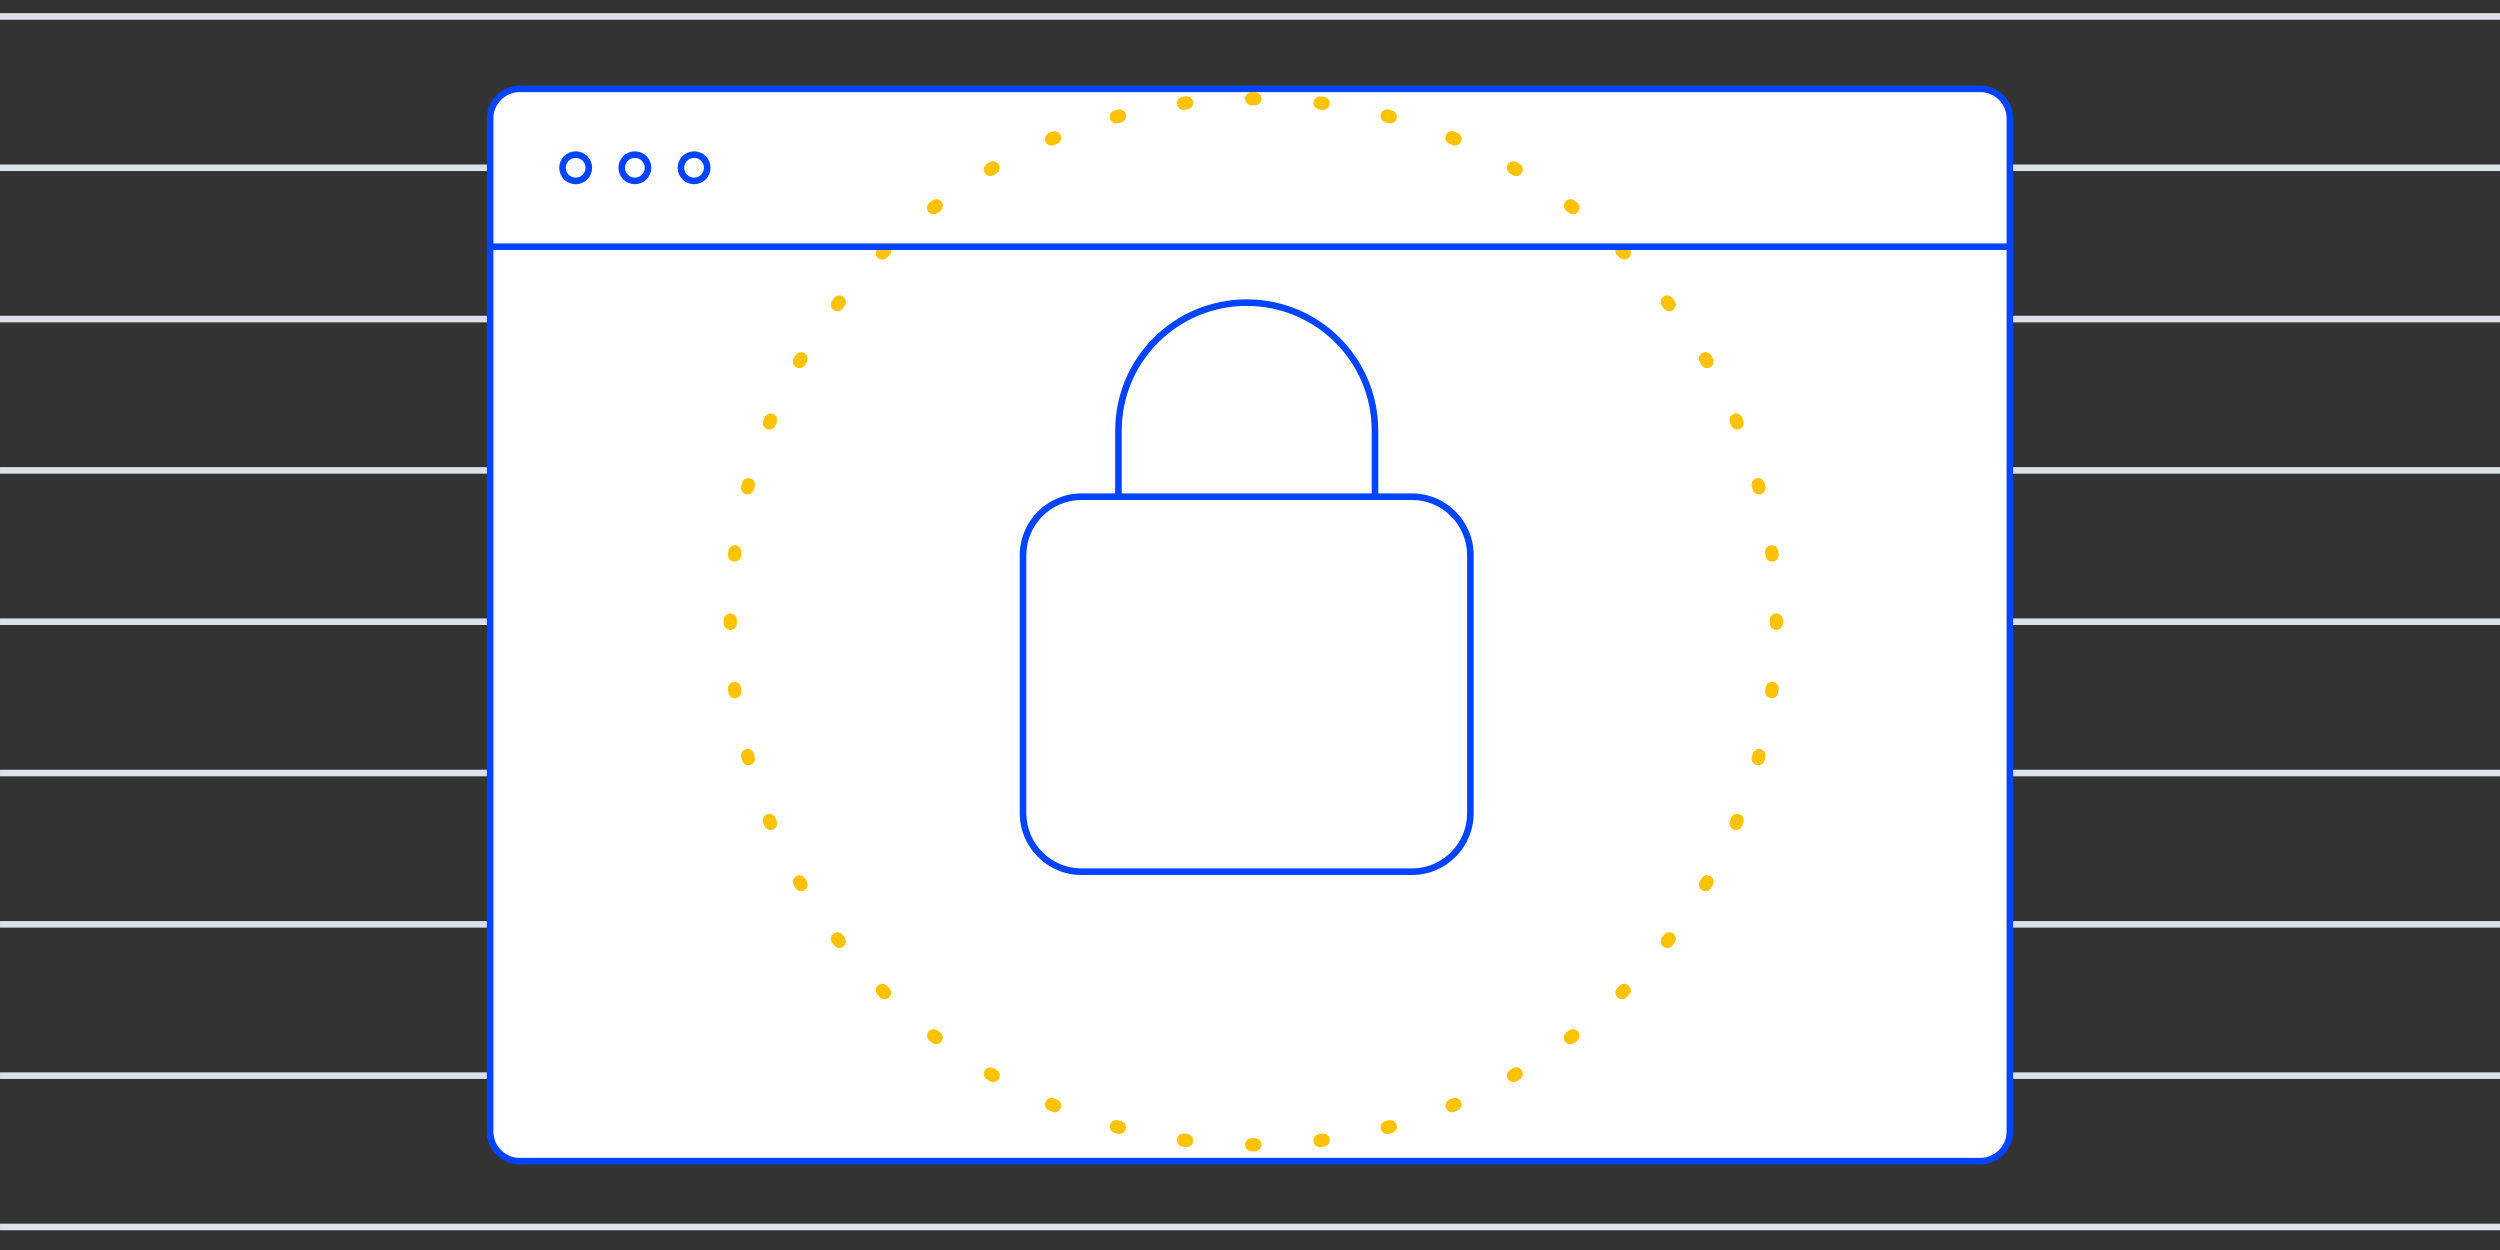 <svg width="500" height="250" viewBox="0 0 500 250" fill="none" xmlns="http://www.w3.org/2000/svg">
<rect x="0" y="0" width="500" height="250" fill="#333333" stroke="none"/>
<g clip-path="url(#clip0_1_2)">
<path d="M0.002 3.289H514.476" stroke="#DAE1EB" stroke-width="1.316"/>
<path d="M0.002 33.553H514.476" stroke="#DAE1EB" stroke-width="1.316"/>
<path d="M0.002 63.816H514.476" stroke="#DAE1EB" stroke-width="1.316"/>
<path d="M0.002 94.079H514.476" stroke="#DAE1EB" stroke-width="1.316"/>
<path d="M0.002 124.342H514.476" stroke="#DAE1EB" stroke-width="1.316"/>
<path d="M0.002 154.605H514.476" stroke="#DAE1EB" stroke-width="1.316"/>
<path d="M0.002 184.868H514.476" stroke="#DAE1EB" stroke-width="1.316"/>
<path d="M0.002 215.131H514.476" stroke="#DAE1EB" stroke-width="1.316"/>
<path d="M0.002 245.395H514.476" stroke="#DAE1EB" stroke-width="1.316"/>
<path d="M396.054 17.763H103.949C100.679 17.763 98.028 20.414 98.028 23.684V226.316C98.028 229.586 100.679 232.237 103.949 232.237H396.054C399.324 232.237 401.975 229.586 401.975 226.316V23.684C401.975 20.414 399.324 17.763 396.054 17.763Z" fill="white" stroke="#0044FF" stroke-width="1.316"/>
<path d="M355.265 124.343C355.265 182.114 308.432 228.948 250.66 228.948C192.888 228.948 146.055 182.114 146.055 124.343C146.055 66.571 192.888 19.737 250.66 19.737C308.432 19.737 355.265 66.571 355.265 124.343Z" fill="white"/>
<path fill-rule="evenodd" clip-rule="evenodd" d="M250.328 18.421C250.439 18.421 250.55 18.421 250.66 18.421C250.771 18.421 250.882 18.421 250.992 18.421C251.719 18.424 252.306 19.015 252.304 19.741C252.302 20.468 251.711 21.055 250.984 21.053C250.876 21.053 250.768 21.052 250.66 21.052C250.552 21.052 250.444 21.053 250.337 21.053C249.61 21.055 249.019 20.468 249.017 19.741C249.014 19.015 249.602 18.424 250.328 18.421ZM238.626 20.413C238.718 21.134 238.208 21.793 237.487 21.884C237.274 21.912 237.062 21.939 236.849 21.968C236.129 22.064 235.467 21.558 235.371 20.838C235.274 20.117 235.78 19.456 236.501 19.359C236.719 19.33 236.937 19.302 237.155 19.274C237.876 19.182 238.535 19.692 238.626 20.413ZM262.694 20.413C262.786 19.692 263.445 19.182 264.166 19.274C264.384 19.302 264.602 19.33 264.82 19.359C265.54 19.456 266.046 20.117 265.95 20.838C265.854 21.558 265.192 22.064 264.471 21.968C264.259 21.939 264.046 21.912 263.833 21.884C263.112 21.793 262.602 21.134 262.694 20.413ZM225.165 22.857C225.35 23.56 224.931 24.28 224.228 24.465C224.02 24.52 223.812 24.576 223.605 24.632C222.904 24.822 222.181 24.407 221.991 23.705C221.801 23.004 222.216 22.281 222.917 22.092C223.13 22.034 223.343 21.977 223.557 21.921C224.259 21.735 224.979 22.154 225.165 22.857ZM276.156 22.857C276.341 22.154 277.061 21.735 277.764 21.921C277.977 21.977 278.19 22.034 278.403 22.092C279.105 22.281 279.519 23.004 279.329 23.705C279.14 24.407 278.417 24.822 277.716 24.632C277.508 24.576 277.3 24.52 277.092 24.465C276.39 24.28 275.971 23.56 276.156 22.857ZM212.137 27.05C212.413 27.722 212.092 28.491 211.42 28.767C211.222 28.848 211.024 28.93 210.826 29.013C210.156 29.294 209.385 28.978 209.104 28.307C208.824 27.637 209.14 26.866 209.81 26.585C210.013 26.501 210.216 26.416 210.419 26.333C211.092 26.057 211.86 26.378 212.137 27.05ZM289.184 27.05C289.46 26.378 290.229 26.057 290.901 26.333C291.105 26.416 291.308 26.501 291.51 26.585C292.181 26.866 292.497 27.637 292.216 28.307C291.936 28.978 291.165 29.294 290.495 29.013C290.297 28.93 290.099 28.848 289.901 28.767C289.229 28.491 288.908 27.722 289.184 27.05ZM199.773 32.918C200.135 33.548 199.917 34.352 199.287 34.714C199.101 34.821 198.915 34.928 198.73 35.036C198.102 35.402 197.296 35.19 196.931 34.562C196.565 33.934 196.777 33.129 197.405 32.763C197.595 32.652 197.786 32.542 197.976 32.432C198.607 32.07 199.411 32.288 199.773 32.918ZM301.548 32.918C301.91 32.288 302.714 32.07 303.344 32.432C303.535 32.542 303.726 32.652 303.916 32.763C304.544 33.129 304.756 33.934 304.39 34.562C304.024 35.19 303.219 35.402 302.591 35.036C302.405 34.928 302.22 34.821 302.033 34.714C301.403 34.352 301.186 33.548 301.548 32.918ZM188.283 40.351C188.724 40.929 188.613 41.755 188.036 42.196C187.865 42.326 187.695 42.457 187.525 42.588C186.95 43.033 186.124 42.927 185.679 42.352C185.235 41.778 185.34 40.951 185.915 40.507C186.089 40.372 186.264 40.238 186.439 40.104C187.016 39.663 187.842 39.774 188.283 40.351ZM313.038 40.351C313.479 39.774 314.304 39.663 314.882 40.104C315.057 40.238 315.231 40.372 315.406 40.507C315.98 40.951 316.086 41.778 315.641 42.352C315.197 42.927 314.37 43.033 313.796 42.588C313.626 42.457 313.456 42.326 313.285 42.196C312.707 41.755 312.597 40.929 313.038 40.351ZM177.857 49.217C178.37 49.733 178.367 50.566 177.852 51.078C177.699 51.229 177.548 51.381 177.396 51.533C176.884 52.049 176.051 52.051 175.536 51.539C175.02 51.027 175.018 50.194 175.53 49.678C175.685 49.522 175.841 49.367 175.997 49.211C176.512 48.699 177.345 48.702 177.857 49.217ZM323.463 49.217C323.975 48.702 324.809 48.699 325.324 49.211C325.48 49.367 325.636 49.522 325.791 49.678C326.303 50.194 326.301 51.027 325.785 51.539C325.27 52.051 324.437 52.049 323.924 51.533C323.773 51.381 323.621 51.229 323.469 51.078C322.954 50.566 322.951 49.733 323.463 49.217ZM168.671 59.361C169.245 59.805 169.351 60.632 168.907 61.207C168.775 61.376 168.644 61.547 168.514 61.717C168.073 62.295 167.247 62.406 166.67 61.965C166.092 61.524 165.981 60.698 166.422 60.12C166.556 59.945 166.69 59.771 166.825 59.597C167.269 59.022 168.096 58.916 168.671 59.361ZM332.65 59.361C333.225 58.916 334.051 59.022 334.496 59.597C334.63 59.771 334.765 59.945 334.898 60.12C335.339 60.698 335.229 61.524 334.651 61.965C334.073 62.406 333.248 62.295 332.807 61.717C332.676 61.547 332.545 61.377 332.414 61.207C331.97 60.632 332.075 59.805 332.65 59.361ZM160.88 70.612C161.508 70.978 161.721 71.784 161.355 72.412C161.247 72.597 161.139 72.783 161.032 72.969C160.67 73.599 159.866 73.816 159.236 73.454C158.606 73.092 158.388 72.288 158.75 71.658C158.86 71.467 158.97 71.277 159.081 71.087C159.447 70.459 160.253 70.246 160.88 70.612ZM340.44 70.612C341.068 70.246 341.874 70.459 342.24 71.087C342.35 71.277 342.461 71.467 342.57 71.658C342.932 72.288 342.715 73.092 342.085 73.454C341.455 73.816 340.65 73.599 340.288 72.969C340.181 72.783 340.074 72.597 339.966 72.412C339.6 71.784 339.812 70.978 340.44 70.612ZM154.626 82.786C155.296 83.066 155.612 83.837 155.332 84.508C155.249 84.705 155.167 84.903 155.085 85.102C154.809 85.774 154.04 86.094 153.368 85.818C152.696 85.542 152.375 84.773 152.651 84.101C152.735 83.898 152.819 83.695 152.904 83.492C153.184 82.822 153.955 82.505 154.626 82.786ZM346.695 82.786C347.365 82.505 348.136 82.822 348.417 83.492C348.502 83.695 348.586 83.898 348.669 84.101C348.946 84.773 348.625 85.542 347.953 85.818C347.28 86.094 346.512 85.774 346.235 85.102C346.154 84.903 346.072 84.705 345.989 84.508C345.709 83.837 346.025 83.067 346.695 82.786ZM150.024 95.673C150.725 95.863 151.14 96.585 150.95 97.287C150.894 97.494 150.838 97.702 150.784 97.91C150.598 98.612 149.878 99.032 149.176 98.846C148.473 98.661 148.054 97.941 148.239 97.238C148.295 97.025 148.352 96.812 148.41 96.599C148.6 95.898 149.322 95.483 150.024 95.673ZM351.297 95.673C351.998 95.483 352.721 95.898 352.911 96.599C352.968 96.812 353.025 97.025 353.082 97.238C353.267 97.941 352.848 98.661 352.145 98.846C351.443 99.032 350.723 98.612 350.537 97.91C350.482 97.702 350.427 97.494 350.371 97.287C350.181 96.585 350.595 95.863 351.297 95.673ZM147.156 109.052C147.876 109.149 148.382 109.81 148.286 110.531C148.258 110.743 148.23 110.956 148.203 111.169C148.111 111.89 147.452 112.4 146.731 112.308C146.011 112.216 145.501 111.558 145.592 110.837C145.62 110.618 145.649 110.4 145.678 110.182C145.774 109.462 146.436 108.956 147.156 109.052ZM354.165 109.052C354.885 108.956 355.547 109.462 355.643 110.182C355.672 110.4 355.701 110.618 355.728 110.837C355.82 111.558 355.31 112.216 354.589 112.308C353.868 112.4 353.21 111.89 353.118 111.169C353.091 110.956 353.063 110.743 353.035 110.531C352.938 109.811 353.444 109.149 354.165 109.052ZM146.06 122.698C146.786 122.701 147.374 123.291 147.371 124.018C147.371 124.126 147.371 124.234 147.371 124.342C147.371 124.45 147.371 124.558 147.371 124.666C147.374 125.392 146.786 125.983 146.06 125.986C145.333 125.988 144.742 125.4 144.74 124.674C144.739 124.563 144.739 124.453 144.739 124.342C144.739 124.231 144.739 124.121 144.74 124.01C144.742 123.283 145.333 122.696 146.06 122.698ZM355.261 122.698C355.988 122.696 356.579 123.283 356.581 124.01C356.581 124.121 356.581 124.231 356.581 124.342C356.581 124.413 356.581 124.484 356.581 124.556V124.674C356.579 125.401 355.988 125.988 355.261 125.986C354.534 125.983 353.947 125.392 353.949 124.666C353.95 124.558 353.95 124.45 353.95 124.342C353.95 124.234 353.95 124.126 353.949 124.018C353.947 123.291 354.534 122.701 355.261 122.698ZM146.731 136.376C147.452 136.284 148.111 136.794 148.203 137.515C148.23 137.728 148.258 137.941 148.286 138.153C148.382 138.873 147.876 139.535 147.156 139.632C146.436 139.728 145.774 139.222 145.678 138.502C145.649 138.284 145.62 138.066 145.592 137.847C145.501 137.126 146.011 136.468 146.731 136.376ZM354.589 136.376C355.31 136.468 355.82 137.126 355.728 137.847C355.701 138.066 355.672 138.284 355.643 138.502C355.547 139.222 354.885 139.728 354.165 139.632C353.444 139.535 352.938 138.873 353.035 138.153C353.063 137.941 353.091 137.728 353.118 137.515C353.21 136.794 353.868 136.284 354.589 136.376ZM149.175 149.838C149.878 149.652 150.598 150.071 150.784 150.774C150.838 150.982 150.894 151.19 150.95 151.397C151.14 152.099 150.725 152.821 150.024 153.011C149.322 153.201 148.6 152.786 148.41 152.085C148.352 151.872 148.295 151.659 148.239 151.446C148.054 150.743 148.473 150.023 149.175 149.838ZM352.145 149.838C352.848 150.023 353.267 150.743 353.082 151.446C353.025 151.659 352.968 151.872 352.911 152.085C352.721 152.786 351.998 153.201 351.297 153.011C350.595 152.821 350.181 152.099 350.371 151.397C350.427 151.19 350.482 150.982 350.537 150.774C350.723 150.071 351.442 149.652 352.145 149.838ZM153.368 162.866C154.04 162.589 154.809 162.91 155.085 163.582C155.167 163.781 155.249 163.979 155.332 164.176C155.612 164.847 155.296 165.617 154.626 165.898C153.955 166.178 153.184 165.862 152.904 165.192C152.819 164.989 152.735 164.786 152.651 164.583C152.375 163.911 152.696 163.142 153.368 162.866ZM347.953 162.866C348.625 163.142 348.946 163.911 348.669 164.583C348.586 164.786 348.502 164.989 348.417 165.192C348.136 165.862 347.365 166.178 346.695 165.898C346.025 165.617 345.709 164.847 345.989 164.176C346.072 163.979 346.154 163.781 346.235 163.582C346.512 162.91 347.28 162.589 347.953 162.866ZM159.236 175.23C159.866 174.868 160.67 175.085 161.032 175.715C161.139 175.901 161.247 176.087 161.355 176.272C161.721 176.9 161.508 177.706 160.88 178.072C160.253 178.438 159.447 178.225 159.081 177.597C158.97 177.407 158.86 177.217 158.75 177.026C158.388 176.396 158.606 175.591 159.236 175.23ZM342.085 175.23C342.715 175.592 342.932 176.396 342.57 177.026C342.461 177.217 342.35 177.407 342.24 177.597C341.874 178.225 341.068 178.438 340.44 178.072C339.812 177.706 339.6 176.9 339.966 176.272C340.074 176.087 340.181 175.901 340.288 175.715C340.65 175.085 341.455 174.868 342.085 175.23ZM166.67 186.719C167.247 186.278 168.073 186.389 168.514 186.967C168.644 187.137 168.775 187.307 168.906 187.477C169.351 188.052 169.245 188.878 168.671 189.323C168.096 189.768 167.269 189.662 166.825 189.087C166.69 188.913 166.556 188.739 166.422 188.564C165.981 187.986 166.092 187.16 166.67 186.719ZM334.651 186.719C335.228 187.16 335.339 187.986 334.898 188.564C334.765 188.739 334.63 188.913 334.496 189.087C334.051 189.662 333.225 189.768 332.65 189.323C332.075 188.879 331.97 188.052 332.414 187.477C332.545 187.307 332.676 187.137 332.807 186.967C333.248 186.389 334.073 186.278 334.651 186.719ZM175.536 197.145C176.051 196.633 176.884 196.635 177.396 197.151C177.548 197.303 177.699 197.455 177.852 197.606C178.367 198.118 178.37 198.951 177.857 199.467C177.345 199.982 176.512 199.985 175.997 199.472C175.84 199.317 175.685 199.162 175.53 199.006C175.017 198.49 175.02 197.657 175.536 197.145ZM325.785 197.145C326.301 197.657 326.303 198.49 325.791 199.006C325.636 199.162 325.48 199.317 325.324 199.473C324.809 199.985 323.975 199.982 323.463 199.467C322.951 198.951 322.954 198.118 323.469 197.606C323.576 197.499 323.683 197.392 323.79 197.285C323.835 197.24 323.88 197.195 323.924 197.151C324.437 196.635 325.27 196.633 325.785 197.145ZM185.679 206.332C186.124 205.757 186.95 205.651 187.525 206.096C187.695 206.227 187.865 206.358 188.036 206.488C188.613 206.929 188.724 207.755 188.283 208.333C187.842 208.91 187.016 209.021 186.439 208.58C186.264 208.446 186.089 208.312 185.915 208.177C185.34 207.733 185.235 206.906 185.679 206.332ZM315.641 206.332C316.086 206.906 315.98 207.733 315.406 208.177C315.231 208.312 315.057 208.446 314.882 208.58C314.304 209.021 313.479 208.91 313.038 208.333C312.597 207.755 312.707 206.929 313.285 206.488C313.456 206.358 313.626 206.227 313.796 206.096C314.37 205.651 315.197 205.757 315.641 206.332ZM196.931 214.122C197.296 213.494 198.102 213.282 198.73 213.648C198.915 213.756 199.101 213.863 199.287 213.97C199.917 214.332 200.135 215.136 199.773 215.766C199.411 216.396 198.606 216.614 197.976 216.252C197.786 216.142 197.595 216.032 197.405 215.921C196.777 215.555 196.565 214.75 196.931 214.122ZM304.39 214.122C304.756 214.75 304.544 215.555 303.916 215.921C303.826 215.973 303.737 216.025 303.648 216.077C303.547 216.135 303.445 216.194 303.344 216.252C302.714 216.614 301.91 216.396 301.548 215.766C301.186 215.136 301.403 214.332 302.033 213.97C302.22 213.863 302.405 213.756 302.591 213.648C303.219 213.282 304.024 213.494 304.39 214.122ZM209.104 220.377C209.385 219.706 210.156 219.39 210.826 219.671C211.024 219.753 211.222 219.835 211.42 219.917C212.092 220.193 212.413 220.962 212.137 221.634C211.86 222.306 211.092 222.627 210.419 222.351C210.216 222.267 210.013 222.183 209.81 222.098C209.14 221.818 208.824 221.047 209.104 220.377ZM292.216 220.377C292.497 221.047 292.181 221.818 291.51 222.098C291.308 222.183 291.105 222.267 290.901 222.351C290.229 222.627 289.46 222.306 289.184 221.634C288.908 220.962 289.229 220.193 289.901 219.917C290.099 219.835 290.297 219.753 290.495 219.671C291.165 219.39 291.936 219.706 292.216 220.377ZM221.991 224.978C222.181 224.277 222.904 223.862 223.605 224.052C223.812 224.108 224.02 224.164 224.228 224.219C224.931 224.404 225.35 225.124 225.165 225.827C224.979 226.529 224.259 226.949 223.557 226.763C223.343 226.707 223.13 226.65 222.917 226.592C222.216 226.402 221.801 225.68 221.991 224.978ZM279.329 224.978C279.519 225.68 279.105 226.402 278.403 226.592C278.19 226.65 277.977 226.707 277.764 226.763C277.061 226.949 276.341 226.529 276.156 225.827C275.971 225.124 276.39 224.404 277.092 224.219C277.3 224.164 277.508 224.108 277.716 224.052C278.417 223.862 279.14 224.277 279.329 224.978ZM235.371 227.846C235.467 227.126 236.129 226.62 236.849 226.716C237.062 226.745 237.274 226.772 237.487 226.799C238.208 226.891 238.718 227.55 238.626 228.271C238.535 228.992 237.876 229.502 237.155 229.41C236.937 229.382 236.719 229.354 236.501 229.325C235.78 229.228 235.274 228.566 235.371 227.846ZM265.95 227.846C266.046 228.566 265.54 229.228 264.82 229.325C264.602 229.354 264.384 229.382 264.166 229.41C263.445 229.502 262.786 228.992 262.694 228.271C262.602 227.55 263.112 226.891 263.833 226.799C264.046 226.772 264.259 226.745 264.471 226.716C265.192 226.62 265.854 227.126 265.95 227.846ZM249.017 228.943C249.019 228.216 249.61 227.629 250.336 227.631C250.444 227.631 250.552 227.631 250.66 227.631C250.768 227.631 250.876 227.631 250.984 227.631C251.711 227.629 252.302 228.216 252.304 228.943C252.306 229.669 251.719 230.26 250.992 230.262C250.882 230.263 250.771 230.263 250.66 230.263C250.55 230.263 250.439 230.263 250.328 230.262C249.602 230.26 249.014 229.669 249.017 228.943Z" fill="#FDC201"/>
<path fill-rule="evenodd" clip-rule="evenodd" d="M223.028 86.42L223.029 86.403C223.035 86.299 223.038 86.196 223.038 86.091C223.038 71.61 234.807 59.873 249.344 59.868C263.88 59.873 275.65 71.61 275.65 86.091C275.65 86.196 275.653 86.299 275.659 86.403L275.66 86.42V98.684H282.403C289.208 98.684 294.739 104.236 294.739 111.052V162.631C294.739 169.447 289.208 175 282.403 175H216.285C209.48 175 203.949 169.447 203.949 162.631V111.052C203.949 104.236 209.48 98.684 216.285 98.684H223.028V86.42ZM216.285 100C210.21 100 205.265 104.959 205.265 111.052V162.631C205.265 168.724 210.21 173.684 216.285 173.684H282.403C288.478 173.684 293.423 168.724 293.423 162.631V111.052C293.423 104.959 288.478 100 282.403 100H216.285ZM274.344 98.684H224.344V86.456C224.35 86.335 224.353 86.213 224.353 86.091C224.353 72.341 235.53 61.189 249.344 61.184C263.158 61.189 274.335 72.341 274.335 86.091C274.335 86.213 274.338 86.335 274.344 86.456V98.684Z" fill="#0044FF"/>
<path d="M97.37 49.342H401.975" stroke="#0044FF" stroke-width="1.316"/>
<path d="M115.133 36.184C116.586 36.184 117.765 35.006 117.765 33.552C117.765 32.099 116.586 30.921 115.133 30.921C113.68 30.921 112.501 32.099 112.501 33.552C112.501 35.006 113.68 36.184 115.133 36.184Z" stroke="#0044FF" stroke-width="1.316"/>
<path d="M126.976 36.184C128.429 36.184 129.608 35.006 129.608 33.552C129.608 32.099 128.429 30.921 126.976 30.921C125.523 30.921 124.344 32.099 124.344 33.552C124.344 35.006 125.523 36.184 126.976 36.184Z" stroke="#0044FF" stroke-width="1.316"/>
<path d="M138.818 36.184C140.271 36.184 141.45 35.006 141.45 33.552C141.45 32.099 140.271 30.921 138.818 30.921C137.365 30.921 136.186 32.099 136.186 33.552C136.186 35.006 137.365 36.184 138.818 36.184Z" stroke="#0044FF" stroke-width="1.316"/>
</g>
<defs>
<clipPath id="clip0_1_2">
<rect width="500" height="250" fill="white"/>
</clipPath>
</defs>
</svg>
